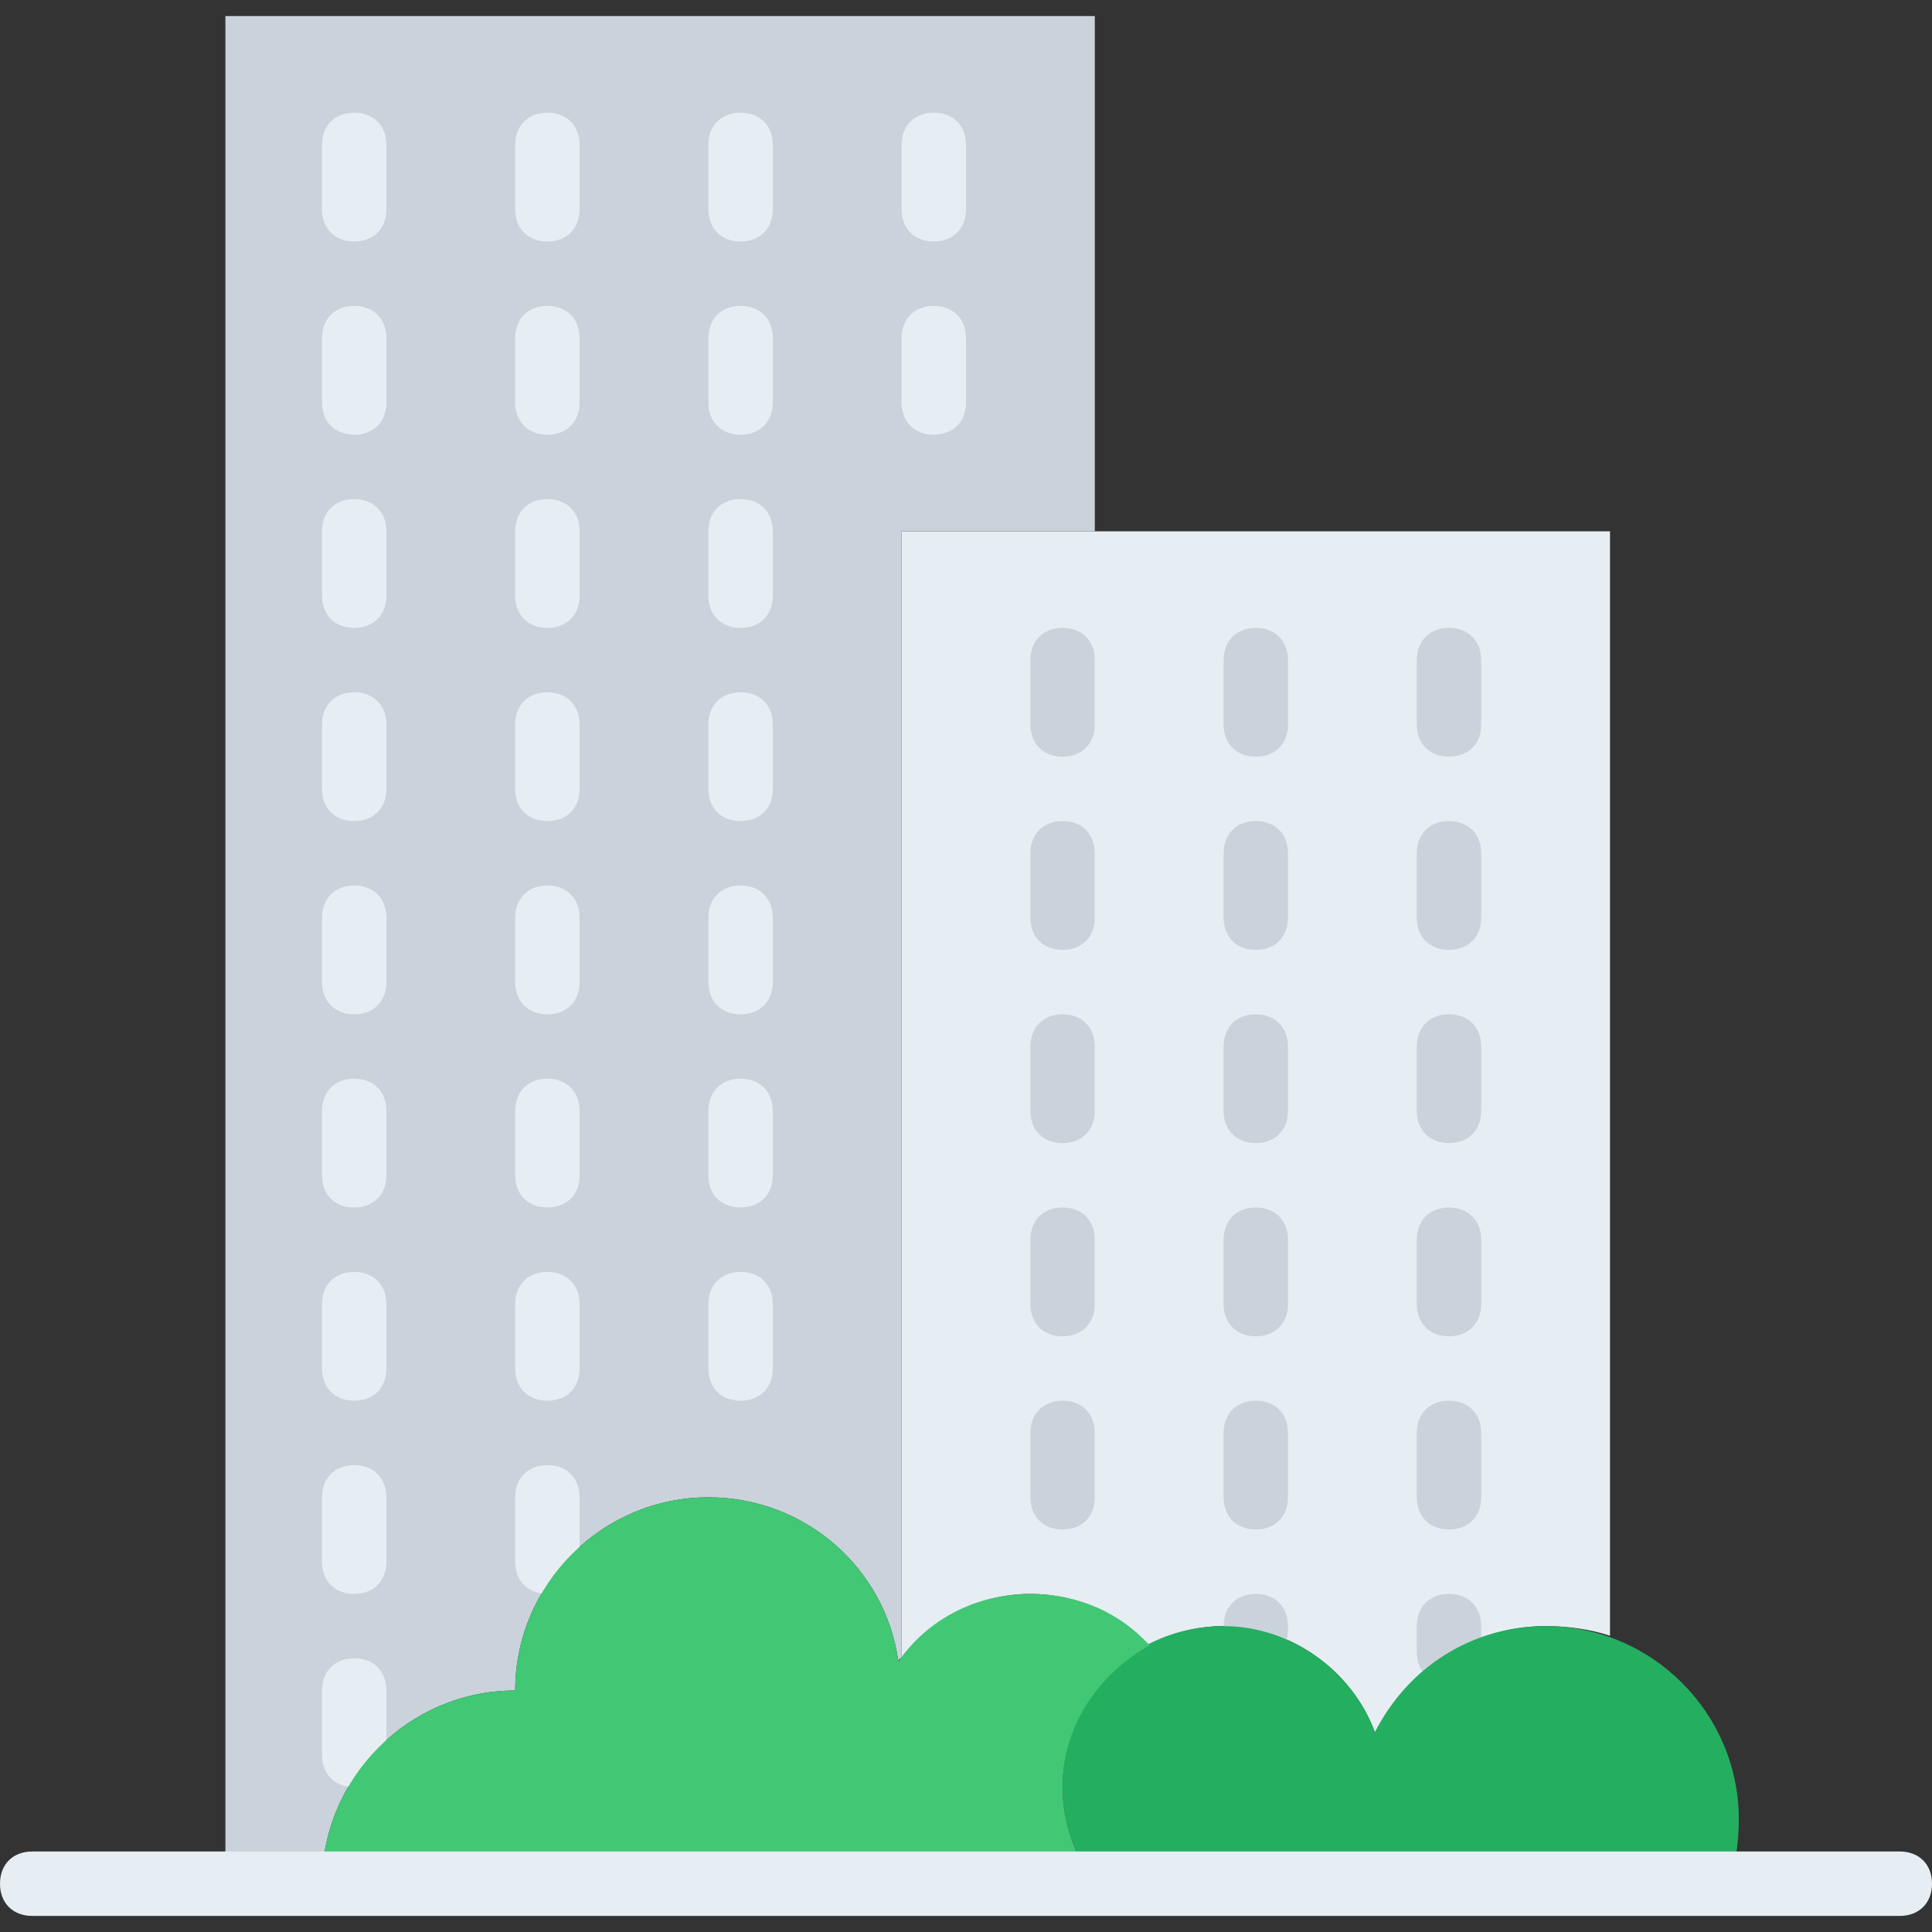 <svg xmlns="http://www.w3.org/2000/svg" width="36" height="36" viewBox="0 0 36 36" fill="none">
<rect x="0" y="0" width="36" height="36" fill="#333333" stroke="none"/>
<g clip-path="url(#clip0_106_205)">
<path d="M16.8 9.9V30.9C17.34 30.18 18.24 29.7 19.2 29.7C20.04 29.7 20.82 30.06 21.42 30.66C21.84 30.42 22.32 30.3 22.8 30.3C24.06 30.3 25.2 31.14 25.62 32.28C26.22 31.14 27.42 30.3 28.8 30.3C29.22 30.3 29.64 30.36 30 30.48V9.9H16.8Z" fill="#E6EEF3"/>
<path d="M9.6 31.5C9.6 29.52 11.22 27.9 13.2 27.9C15 27.9 16.5 29.22 16.74 30.96C16.74 30.96 16.74 30.9 16.8 30.9V9.9H20.4V0.3H4.2V35.1H6C6 33.12 7.62 31.5 9.6 31.5Z" fill="#CAD3DB"/>
<path d="M19.8 14.1C19.44 14.1 19.2 13.86 19.2 13.5V12.3C19.2 11.94 19.44 11.7 19.8 11.7C20.16 11.7 20.4 11.94 20.4 12.3V13.5C20.4 13.86 20.16 14.1 19.8 14.1ZM19.8 17.7C19.44 17.7 19.2 17.46 19.2 17.1V15.9C19.2 15.54 19.44 15.3 19.8 15.3C20.16 15.3 20.4 15.54 20.4 15.9V17.1C20.4 17.46 20.16 17.7 19.8 17.7ZM19.8 21.3C19.44 21.3 19.2 21.06 19.2 20.7V19.5C19.2 19.14 19.44 18.9 19.8 18.9C20.16 18.9 20.4 19.14 20.4 19.5V20.7C20.4 21.06 20.16 21.3 19.8 21.3ZM19.8 24.9C19.44 24.9 19.2 24.66 19.2 24.3V23.1C19.2 22.74 19.44 22.5 19.8 22.5C20.16 22.5 20.4 22.74 20.4 23.1V24.3C20.4 24.66 20.16 24.9 19.8 24.9ZM19.8 28.5C19.44 28.5 19.2 28.26 19.2 27.9V26.7C19.2 26.34 19.44 26.1 19.8 26.1C20.16 26.1 20.4 26.34 20.4 26.7V27.9C20.4 28.26 20.16 28.5 19.8 28.5Z" fill="#CAD3DB"/>
<path d="M23.4 14.1C23.04 14.1 22.8 13.86 22.8 13.5V12.3C22.8 11.94 23.04 11.7 23.4 11.7C23.76 11.7 24 11.94 24 12.3V13.5C24 13.86 23.76 14.1 23.4 14.1ZM23.4 17.7C23.04 17.7 22.8 17.46 22.8 17.1V15.9C22.8 15.54 23.04 15.3 23.4 15.3C23.76 15.3 24 15.54 24 15.9V17.1C24 17.46 23.76 17.7 23.4 17.7ZM23.4 21.3C23.04 21.3 22.8 21.06 22.8 20.7V19.5C22.8 19.14 23.04 18.9 23.4 18.9C23.76 18.9 24 19.14 24 19.5V20.7C24 21.06 23.76 21.3 23.4 21.3ZM23.4 24.9C23.04 24.9 22.8 24.66 22.8 24.3V23.1C22.8 22.74 23.04 22.5 23.4 22.5C23.76 22.5 24 22.74 24 23.1V24.3C24 24.66 23.76 24.9 23.4 24.9ZM23.4 28.5C23.04 28.5 22.8 28.26 22.8 27.9V26.7C22.8 26.34 23.04 26.1 23.4 26.1C23.76 26.1 24 26.34 24 26.7V27.9C24 28.26 23.76 28.5 23.4 28.5ZM23.4 30.96C23.04 30.96 22.8 30.72 22.8 30.36V30.3C22.8 29.94 23.04 29.7 23.4 29.7C23.76 29.7 24 29.94 24 30.3V30.36C24 30.72 23.76 30.96 23.4 30.96Z" fill="#CAD3DB"/>
<path d="M27 14.1C26.64 14.1 26.4 13.86 26.4 13.5V12.3C26.4 11.94 26.64 11.7 27 11.7C27.36 11.7 27.6 11.94 27.6 12.3V13.5C27.6 13.86 27.36 14.1 27 14.1ZM27 17.7C26.64 17.7 26.4 17.46 26.4 17.1V15.9C26.4 15.54 26.64 15.3 27 15.3C27.36 15.3 27.6 15.54 27.6 15.9V17.1C27.6 17.46 27.36 17.7 27 17.7ZM27 21.3C26.64 21.3 26.4 21.06 26.4 20.7V19.5C26.4 19.14 26.64 18.9 27 18.9C27.36 18.9 27.6 19.14 27.6 19.5V20.7C27.6 21.06 27.36 21.3 27 21.3ZM27 24.9C26.64 24.9 26.4 24.66 26.4 24.3V23.1C26.4 22.74 26.64 22.5 27 22.5C27.36 22.5 27.6 22.74 27.6 23.1V24.3C27.6 24.66 27.36 24.9 27 24.9ZM27 28.5C26.64 28.5 26.4 28.26 26.4 27.9V26.7C26.4 26.34 26.64 26.1 27 26.1C27.36 26.1 27.6 26.34 27.6 26.7V27.9C27.6 28.26 27.36 28.5 27 28.5ZM27 31.38C26.64 31.38 26.4 31.14 26.4 30.78V30.3C26.4 29.94 26.64 29.7 27 29.7C27.36 29.7 27.6 29.94 27.6 30.3V30.78C27.6 31.14 27.36 31.38 27 31.38Z" fill="#CAD3DB"/>
<path d="M6.6 4.5C6.24 4.5 6 4.26 6 3.9V2.7C6 2.34 6.24 2.1 6.6 2.1C6.96 2.1 7.2 2.34 7.2 2.7V3.9C7.2 4.26 6.96 4.5 6.6 4.5ZM6.6 8.1C6.24 8.1 6 7.86 6 7.5V6.3C6 5.94 6.24 5.7 6.6 5.7C6.96 5.7 7.2 5.94 7.2 6.3V7.5C7.2 7.86 6.96 8.1 6.6 8.1ZM6.6 11.7C6.24 11.7 6 11.46 6 11.1V9.9C6 9.54 6.24 9.3 6.6 9.3C6.96 9.3 7.2 9.54 7.2 9.9V11.1C7.2 11.46 6.96 11.7 6.6 11.7ZM6.6 15.3C6.24 15.3 6 15.06 6 14.7V13.5C6 13.14 6.24 12.9 6.6 12.9C6.96 12.9 7.2 13.14 7.2 13.5V14.7C7.2 15.06 6.96 15.3 6.6 15.3ZM6.6 18.9C6.24 18.9 6 18.66 6 18.3V17.1C6 16.74 6.24 16.5 6.6 16.5C6.96 16.5 7.2 16.74 7.2 17.1V18.3C7.2 18.66 6.96 18.9 6.6 18.9ZM6.6 22.5C6.24 22.5 6 22.26 6 21.9V20.7C6 20.34 6.24 20.1 6.6 20.1C6.96 20.1 7.2 20.34 7.2 20.7V21.9C7.2 22.26 6.96 22.5 6.6 22.5ZM6.6 26.1C6.24 26.1 6 25.86 6 25.5V24.3C6 23.94 6.24 23.7 6.6 23.7C6.96 23.7 7.2 23.94 7.2 24.3V25.5C7.2 25.86 6.96 26.1 6.6 26.1ZM6.6 29.7C6.24 29.7 6 29.46 6 29.1V27.9C6 27.54 6.24 27.3 6.6 27.3C6.96 27.3 7.2 27.54 7.2 27.9V29.1C7.2 29.46 6.96 29.7 6.6 29.7ZM6.6 33.3C6.24 33.3 6 33.06 6 32.7V31.5C6 31.14 6.24 30.9 6.6 30.9C6.96 30.9 7.2 31.14 7.2 31.5V32.7C7.2 33.06 6.96 33.3 6.6 33.3Z" fill="#E6EEF3"/>
<path d="M10.2 4.5C9.84 4.5 9.6 4.26 9.6 3.9V2.7C9.6 2.34 9.84 2.1 10.2 2.1C10.56 2.1 10.8 2.34 10.8 2.7V3.9C10.8 4.26 10.56 4.5 10.2 4.5ZM10.2 8.1C9.84 8.1 9.6 7.86 9.6 7.5V6.3C9.6 5.94 9.84 5.7 10.2 5.7C10.56 5.7 10.8 5.94 10.8 6.3V7.5C10.8 7.86 10.56 8.1 10.2 8.1ZM10.2 11.7C9.84 11.7 9.6 11.46 9.6 11.1V9.9C9.6 9.54 9.84 9.3 10.2 9.3C10.56 9.3 10.8 9.54 10.8 9.9V11.1C10.8 11.46 10.56 11.7 10.2 11.7ZM10.2 15.3C9.84 15.3 9.6 15.06 9.6 14.7V13.5C9.6 13.14 9.84 12.9 10.2 12.9C10.56 12.9 10.8 13.14 10.8 13.5V14.7C10.8 15.06 10.56 15.3 10.2 15.3ZM10.2 18.9C9.84 18.9 9.6 18.66 9.6 18.3V17.1C9.6 16.74 9.84 16.5 10.2 16.5C10.56 16.5 10.8 16.74 10.8 17.1V18.3C10.8 18.66 10.56 18.9 10.2 18.9ZM10.2 22.5C9.84 22.5 9.6 22.26 9.6 21.9V20.7C9.6 20.34 9.84 20.1 10.2 20.1C10.56 20.1 10.8 20.34 10.8 20.7V21.9C10.8 22.26 10.56 22.5 10.2 22.5ZM10.2 26.1C9.84 26.1 9.6 25.86 9.6 25.5V24.3C9.6 23.94 9.84 23.7 10.2 23.7C10.56 23.7 10.8 23.94 10.8 24.3V25.5C10.8 25.86 10.56 26.1 10.2 26.1ZM10.2 29.7C9.84 29.7 9.6 29.46 9.6 29.1V27.9C9.6 27.54 9.84 27.3 10.2 27.3C10.56 27.3 10.8 27.54 10.8 27.9V29.1C10.8 29.46 10.56 29.7 10.2 29.7Z" fill="#E6EEF3"/>
<path d="M13.8 4.5C13.44 4.5 13.2 4.26 13.2 3.9V2.7C13.2 2.34 13.44 2.1 13.8 2.1C14.16 2.1 14.4 2.34 14.4 2.7V3.9C14.4 4.26 14.16 4.5 13.8 4.5ZM13.8 8.1C13.44 8.1 13.2 7.86 13.2 7.5V6.3C13.2 5.94 13.44 5.7 13.8 5.7C14.16 5.7 14.4 5.94 14.4 6.3V7.5C14.4 7.86 14.16 8.1 13.8 8.1ZM13.8 11.7C13.44 11.7 13.2 11.46 13.2 11.1V9.9C13.2 9.54 13.44 9.3 13.8 9.3C14.16 9.3 14.4 9.54 14.4 9.9V11.1C14.4 11.46 14.16 11.7 13.8 11.7ZM13.8 15.3C13.44 15.3 13.2 15.06 13.2 14.7V13.5C13.2 13.14 13.44 12.9 13.8 12.9C14.16 12.9 14.4 13.14 14.4 13.5V14.7C14.4 15.06 14.16 15.3 13.8 15.3ZM13.8 18.9C13.44 18.9 13.2 18.66 13.2 18.3V17.1C13.2 16.74 13.44 16.5 13.8 16.5C14.16 16.5 14.4 16.74 14.4 17.1V18.3C14.4 18.66 14.16 18.9 13.8 18.9ZM13.8 22.5C13.44 22.5 13.2 22.26 13.2 21.9V20.7C13.2 20.34 13.44 20.1 13.8 20.1C14.16 20.1 14.4 20.34 14.4 20.7V21.9C14.4 22.26 14.16 22.5 13.8 22.5ZM13.8 26.1C13.44 26.1 13.2 25.86 13.2 25.5V24.3C13.2 23.94 13.44 23.7 13.8 23.7C14.16 23.7 14.4 23.94 14.4 24.3V25.5C14.4 25.86 14.16 26.1 13.8 26.1Z" fill="#E6EEF3"/>
<path d="M17.4 4.5C17.04 4.5 16.8 4.26 16.8 3.9V2.7C16.8 2.34 17.04 2.1 17.4 2.1C17.76 2.1 18 2.34 18 2.7V3.9C18 4.26 17.76 4.5 17.4 4.5ZM17.4 8.1C17.04 8.1 16.8 7.86 16.8 7.5V6.3C16.8 5.94 17.04 5.7 17.4 5.7C17.76 5.7 18 5.94 18 6.3V7.5C18 7.86 17.76 8.1 17.4 8.1Z" fill="#E6EEF3"/>
<path d="M32.22 35.1C32.34 34.74 32.4 34.32 32.4 33.9C32.4 31.92 30.78 30.3 28.8 30.3C27.42 30.3 26.22 31.08 25.62 32.28C25.2 31.14 24.06 30.3 22.8 30.3C21.12 30.3 19.8 31.62 19.8 33.3C19.8 33.96 20.04 34.62 20.4 35.1H25.2H32.22Z" fill="#24AE5F"/>
<path d="M17.4 35.1H20.4C20.04 34.62 19.8 33.96 19.8 33.3C19.8 32.16 20.46 31.2 21.42 30.66C20.88 30.06 20.1 29.7 19.2 29.7C18.18 29.7 17.28 30.18 16.74 30.96C16.5 29.22 15 27.9 13.2 27.9C11.22 27.9 9.6 29.52 9.6 31.5C7.62 31.5 6 33.12 6 35.1H13.2H17.4Z" fill="#42C775"/>
<path d="M35.4 35.7H0.6C0.24 35.7 0 35.46 0 35.1C0 34.74 0.24 34.5 0.6 34.5H35.4C35.76 34.5 36 34.74 36 35.1C36 35.46 35.76 35.7 35.4 35.7Z" fill="#E6EEF3"/>
</g>
<defs>
<clipPath id="clip0_106_205">
<rect width="36" height="36" fill="white"/>
</clipPath>
</defs>
</svg>